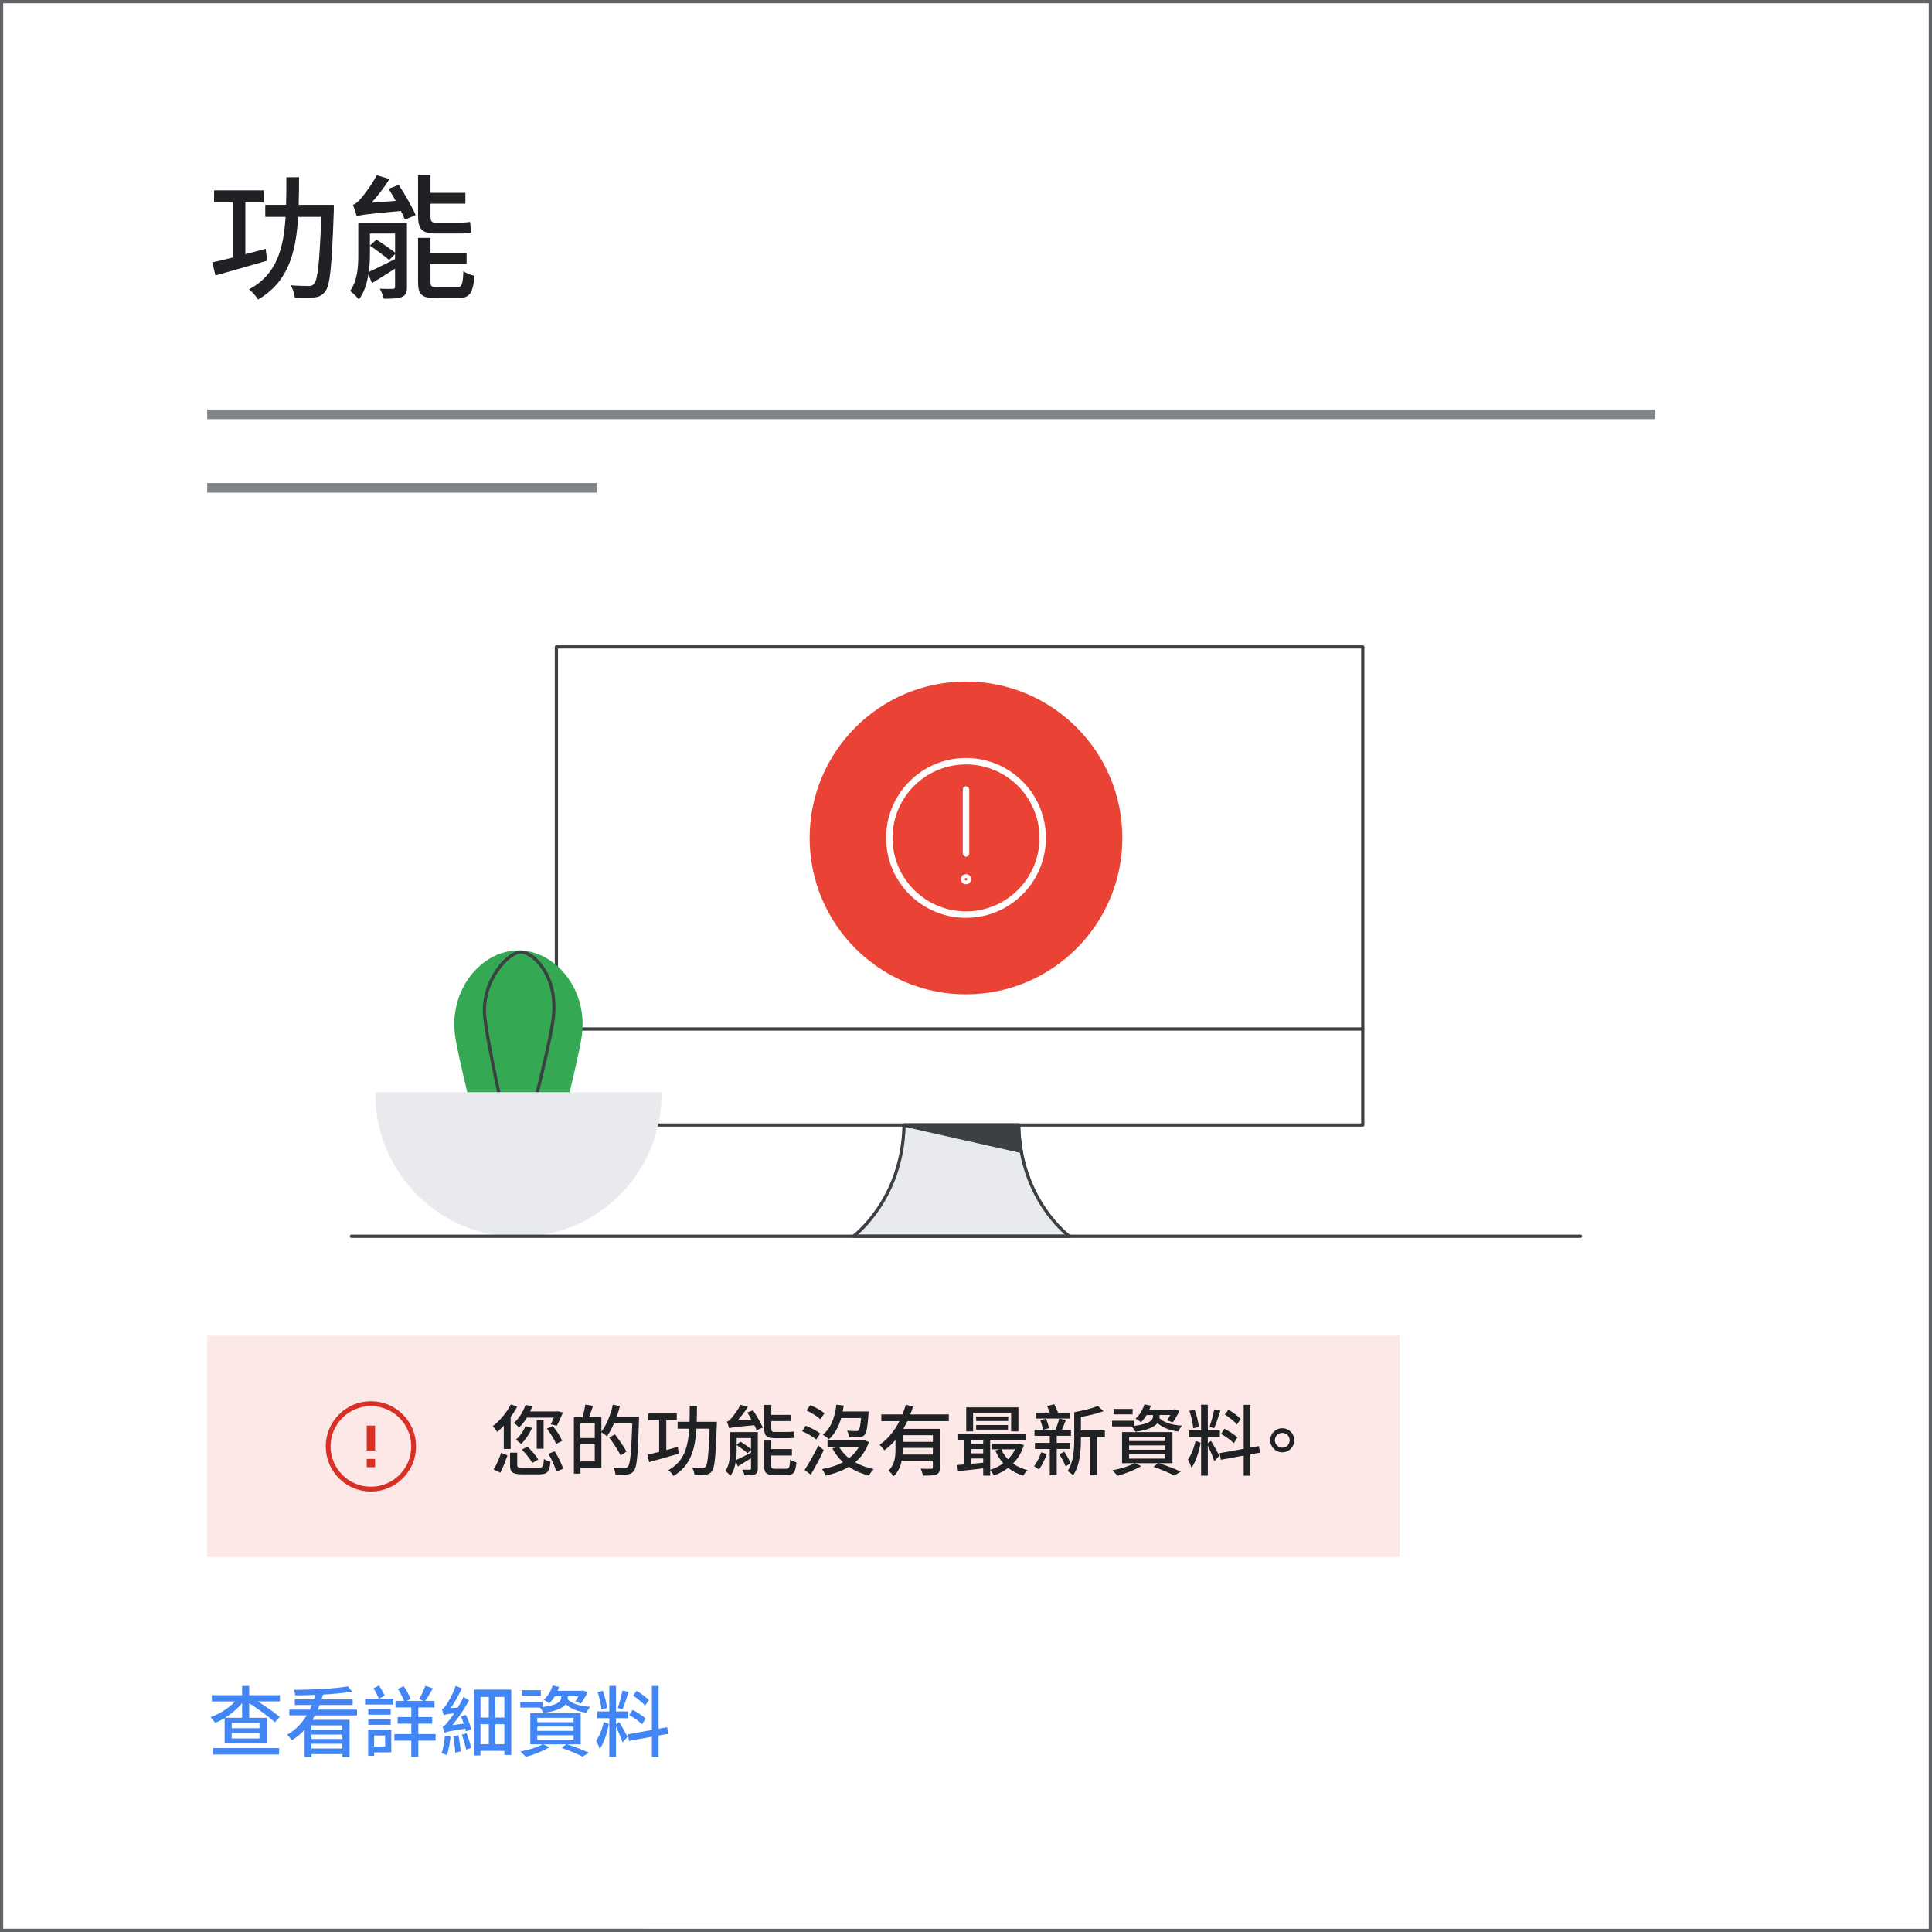 <?xml version="1.0" encoding="UTF-8"?>
<svg xmlns="http://www.w3.org/2000/svg" viewBox="0 0 600 600">
  <rect x="0" y="0" width="600" height="600" fill="#333333" stroke="none"/>
  <defs>
    <style>
      .cls-1 {
        fill: #202124;
      }

      .cls-1, .cls-2, .cls-3, .cls-4, .cls-5, .cls-6, .cls-7 {
        stroke-width: 0px;
      }

      .cls-8 {
        fill: #34a853;
        stroke: #34a853;
      }

      .cls-8, .cls-9, .cls-10, .cls-11, .cls-12, .cls-13, .cls-14 {
        stroke-linecap: round;
        stroke-linejoin: round;
      }

      .cls-2 {
        fill: #4285f4;
      }

      .cls-9 {
        fill: #3c4043;
      }

      .cls-9, .cls-10, .cls-11, .cls-14 {
        stroke: #3c4043;
      }

      .cls-3 {
        fill: #5f6368;
      }

      .cls-10, .cls-7 {
        fill: #fff;
      }

      .cls-11, .cls-15, .cls-13, .cls-16 {
        fill: none;
      }

      .cls-12 {
        stroke: #e8eaed;
      }

      .cls-12, .cls-14 {
        fill: #e8eaed;
      }

      .cls-4 {
        fill: #d93025;
      }

      .cls-15 {
        stroke: #80868b;
        stroke-width: 3px;
      }

      .cls-15, .cls-16 {
        stroke-miterlimit: 10;
      }

      .cls-5 {
        fill: #ea4335;
      }

      .cls-13 {
        stroke: #fff;
        stroke-width: 2px;
      }

      .cls-16 {
        stroke: #d93025;
        stroke-width: 1.5px;
      }

      .cls-6 {
        fill: #fce8e6;
      }
    </style>
  </defs>
  <g id="Vectors">
    <g>
      <g>
        <rect class="cls-7" x=".5" y=".5" width="599" height="599"/>
        <path class="cls-3" d="M599,1v598H1V1h598M600,0H0v600h600V0h0Z"/>
      </g>
      <g>
        <path class="cls-10" d="M172.79,200.91h250.43v148.48h-250.43v-148.48Z"/>
        <path class="cls-11" d="M172.79,319.56h250.43"/>
        <path class="cls-14" d="M265.03,383.93s15.23-11.17,15.73-34.54h35.59c.49,23.36,15.73,34.54,15.73,34.54h-67.05Z"/>
        <path class="cls-9" d="M317.15,357.59c-.46-2.54-.76-5.27-.82-8.2h-35.59l36.41,8.2Z"/>
        <path class="cls-8" d="M141.79,321.3c-1.77-13.7,7.98-25.64,19.22-25.64s20.99,11.94,19.22,25.64c-.6,4.67-3.96,18.39-3.96,18.39h-30.52s-3.36-13.72-3.96-18.39Z"/>
        <path class="cls-11" d="M166.87,339.18s4.39-17.51,5.01-23.5c1.34-12.68-6.23-20.03-10.22-20.03-3.57,0-12.17,8.66-11.13,20.03.55,5.94,4.35,23.5,4.35,23.5"/>
        <path class="cls-12" d="M161.01,383.63c24.28,0,43.94-19.68,43.94-43.94h-87.88c0,24.28,19.67,43.94,43.94,43.94Z"/>
        <path class="cls-5" d="M300,308.79c26.82,0,48.56-21.75,48.56-48.56s-21.74-48.57-48.56-48.57-48.56,21.75-48.56,48.57,21.74,48.56,48.56,48.56Z"/>
        <path class="cls-13" d="M300,245.2v19.85"/>
        <path class="cls-13" d="M300,273.64c.32,0,.59-.26.59-.59s-.26-.59-.59-.59-.59.26-.59.59.26.59.59.59Z"/>
        <path class="cls-13" d="M300,284.04c13.15,0,23.82-10.67,23.82-23.82s-10.66-23.82-23.82-23.82-23.82,10.67-23.82,23.82,10.66,23.82,23.82,23.82Z"/>
        <path class="cls-11" d="M490.86,383.93H109.14"/>
      </g>
      <line class="cls-15" x1="64.35" y1="128.67" x2="514.04" y2="128.67"/>
      <line class="cls-15" x1="64.35" y1="151.51" x2="185.3" y2="151.51"/>
      <rect class="cls-6" x="64.35" y="414.83" width="370.28" height="68.72"/>
      <g>
        <circle class="cls-16" cx="115.19" cy="449.19" r="13.27"/>
        <g>
          <rect class="cls-4" x="113.89" y="453.08" width="2.6" height="2.57"/>
          <rect class="cls-4" x="113.89" y="442.73" width="2.6" height="7.75"/>
        </g>
      </g>
    </g>
  </g>
  <g id="Text">
    <g>
      <path class="cls-1" d="M83,80.96c-5.63,1.64-11.64,3.32-16.09,4.58l-.97-4.07c1.76-.34,3.99-.88,6.39-1.51v-17.14h-5.84v-3.7h15.42v3.7h-5.71v16.13l6.3-1.68.5,3.7ZM103.67,65.46c-.63,17.06-1.09,23.15-2.69,25.08-.97,1.26-1.93,1.68-3.4,1.85-1.39.17-3.74.17-6.05.04-.08-1.09-.55-2.77-1.26-3.82,2.39.17,4.62.21,5.59.21.76,0,1.22-.13,1.68-.67,1.13-1.26,1.72-6.76,2.23-20.79h-7.18c-.67,11.13-3.11,20.29-12.48,25.67-.55-1.05-1.81-2.44-2.77-3.15,8.57-4.62,10.75-12.6,11.34-22.52h-6.3v-3.74h6.47c.08-2.77.08-5.59.08-8.57h3.95c0,2.94-.04,5.8-.13,8.57h10.92v1.85Z"/>
      <path class="cls-1" d="M126.39,89.03c0,1.76-.38,2.65-1.55,3.19-1.22.5-3.07.55-5.67.55-.17-.88-.71-2.27-1.22-3.11,1.76.08,3.49.08,4.03.04.55,0,.71-.17.71-.67v-5.59c-2.52,1.6-5,3.19-7.18,4.5l-1.09-2.77c-.46,2.86-1.3,5.67-2.98,7.86-.5-.76-1.97-2.18-2.73-2.65,2.35-3.23,2.56-7.69,2.56-11.26v-9.87h15.12v19.79ZM123.83,57.44c1.93,2.94,4.24,6.89,5.25,9.37l-3.36,1.43c-.25-.76-.67-1.72-1.22-2.73-11.01,1.01-12.6,1.26-13.69,1.68-.21-.8-.8-2.6-1.22-3.57.67-.17,1.39-.8,2.23-1.68.8-.88,3.49-4.2,5.17-7.52l3.99,1.18c-1.64,2.6-3.65,5.21-5.59,7.35l7.52-.55c-.76-1.3-1.51-2.65-2.23-3.78l3.15-1.18ZM114.88,79.16c0,1.64-.08,3.44-.34,5.29,2.18-.97,5.12-2.48,8.15-3.99v-1.55l-1.85,1.85c-1.34-1.22-3.99-3.15-5.96-4.49l2.02-1.85c1.89,1.18,4.37,2.9,5.8,4.03v-5.92h-7.81v6.64ZM135.25,72.52c-4.28,0-5.42-1.47-5.42-5.5v-12.56h3.86v5.42h10.84v3.36h-10.84v3.86c0,1.51.29,2.06,1.64,2.06h7.06c1.05,0,2.73-.08,3.61-.25.08,1.01.21,2.48.38,3.32-.8.25-2.39.29-3.91.29h-7.23ZM141.85,89.2c1.55,0,1.89-.76,2.06-5,.8.63,2.35,1.26,3.44,1.43-.46,5.5-1.51,6.97-5.17,6.97h-6.81c-4.41,0-5.54-1.13-5.54-5.04v-13.69h3.86v4.62h11.22v3.49h-11.22v5.54c0,1.43.34,1.68,2.18,1.68h5.96Z"/>
    </g>
    <g>
      <path class="cls-1" d="M156.46,442.76c-.67.72-1.37,1.39-2.04,1.94-.29-.43-.96-1.37-1.42-1.78,2.18-1.63,4.32-4.15,5.64-6.75l1.97.67c-.55,1.1-1.27,2.21-2.02,3.26v9.89h-2.14v-7.25ZM153.29,456.34c.91-1.39,1.8-3.55,2.35-5.16l1.97.82c-.6,1.63-1.42,3.86-2.23,5.35l-2.09-1.01ZM167.33,455.81c1.22,0,1.44-.34,1.58-2.71.5.38,1.44.72,2.04.82-.29,3.17-.96,3.94-3.46,3.94h-5.23c-3.07,0-3.86-.62-3.86-2.81v-3.91h2.23v3.86c0,.7.29.82,1.78.82h4.92ZM163.64,440.26c-.74,1.18-1.56,2.23-2.4,3.05-.36-.38-1.18-1.1-1.66-1.39,1.58-1.37,2.9-3.46,3.65-5.64l2.04.5c-.19.55-.38,1.06-.62,1.58h8.28l.34-.07,1.56.38c-.6,1.42-1.32,3.07-1.9,4.1l-1.9-.41c.29-.55.65-1.34.96-2.11h-8.35ZM165.22,443.45c-.79,1.87-2.09,3.75-3.36,4.97-.38-.36-1.18-1.01-1.66-1.32,1.25-1.06,2.35-2.62,2.98-4.2l2.04.55ZM165.29,454.35c-.55-1.15-1.97-2.9-3.22-4.15l1.73-.94c1.25,1.15,2.71,2.83,3.36,4.01l-1.87,1.08ZM168.82,449.91h-2.14v-8.88h2.14v8.88ZM171.66,442.85c1.18,1.42,2.4,3.31,2.93,4.61l-1.87.98c-.53-1.3-1.75-3.29-2.86-4.75l1.8-.84ZM172.26,450.73c1.1,1.7,2.21,3.91,2.62,5.42l-2.14.84c-.34-1.46-1.39-3.77-2.45-5.5l1.97-.77Z"/>
      <path class="cls-1" d="M198.46,439.97s0,.77-.02,1.06c-.34,10.83-.62,14.54-1.58,15.75-.6.79-1.18,1.01-2.09,1.13-.84.1-2.26.07-3.62,0-.05-.6-.31-1.54-.72-2.16,1.54.12,2.93.14,3.53.14.48,0,.74-.07,1.01-.41.77-.79,1.08-4.42,1.39-13.46h-5.66c-.67,1.54-1.42,2.93-2.18,4.03-.36-.34-1.2-.94-1.75-1.25v11.02h-6.5v1.82h-2.04v-17.55h2.69c.34-1.15.7-2.74.84-3.89l2.42.41c-.41,1.2-.86,2.47-1.25,3.48h3.84v4.54c1.58-2.06,2.86-5.26,3.58-8.42l2.16.5c-.29,1.1-.6,2.21-.98,3.26h6.96ZM180.25,442.04v4.56h4.46v-4.56h-4.46ZM184.71,453.85v-5.3h-4.46v5.3h4.46ZM192.7,451.97c-.67-1.46-2.23-3.82-3.5-5.54l1.75-.98c1.27,1.66,2.9,3.94,3.62,5.35l-1.87,1.18Z"/>
      <path class="cls-1" d="M210.8,451.45c-3.22.94-6.65,1.9-9.19,2.62l-.55-2.33c1.01-.19,2.28-.5,3.65-.86v-9.79h-3.34v-2.11h8.81v2.11h-3.26v9.22l3.6-.96.29,2.11ZM222.61,442.59c-.36,9.74-.62,13.22-1.54,14.33-.55.72-1.1.96-1.94,1.06-.79.1-2.14.1-3.46.02-.05-.62-.31-1.58-.72-2.18,1.37.1,2.64.12,3.19.12.43,0,.7-.07.96-.38.65-.72.98-3.86,1.27-11.88h-4.1c-.38,6.36-1.78,11.59-7.13,14.67-.31-.6-1.03-1.39-1.58-1.8,4.9-2.64,6.14-7.2,6.48-12.86h-3.6v-2.14h3.7c.05-1.58.05-3.19.05-4.9h2.26c0,1.68-.02,3.31-.07,4.9h6.24v1.06Z"/>
      <path class="cls-1" d="M235.35,456.05c0,1.01-.22,1.51-.89,1.82-.7.29-1.75.31-3.24.31-.1-.5-.41-1.3-.7-1.78,1.01.05,1.99.05,2.3.02.31,0,.41-.1.41-.38v-3.19c-1.44.91-2.86,1.82-4.1,2.57l-.62-1.58c-.26,1.63-.74,3.24-1.7,4.49-.29-.43-1.13-1.25-1.56-1.51,1.34-1.85,1.46-4.39,1.46-6.43v-5.64h8.64v11.3ZM233.89,438c1.1,1.68,2.42,3.94,3,5.35l-1.92.82c-.14-.43-.38-.98-.7-1.56-6.29.58-7.2.72-7.82.96-.12-.46-.46-1.49-.7-2.04.38-.1.79-.46,1.27-.96.46-.5,1.99-2.4,2.95-4.3l2.28.67c-.94,1.49-2.09,2.98-3.19,4.2l4.3-.31c-.43-.74-.86-1.51-1.27-2.16l1.8-.67ZM228.77,450.41c0,.94-.05,1.97-.19,3.02,1.25-.55,2.93-1.42,4.66-2.28v-.89l-1.06,1.06c-.77-.7-2.28-1.8-3.41-2.57l1.15-1.06c1.08.67,2.5,1.66,3.31,2.3v-3.38h-4.46v3.79ZM240.42,446.62c-2.45,0-3.1-.84-3.1-3.14v-7.18h2.21v3.1h6.19v1.92h-6.19v2.21c0,.86.17,1.18.94,1.18h4.03c.6,0,1.56-.05,2.06-.14.05.58.12,1.42.22,1.9-.46.14-1.37.17-2.23.17h-4.13ZM244.18,456.15c.89,0,1.08-.43,1.18-2.86.46.36,1.34.72,1.97.82-.26,3.14-.86,3.98-2.95,3.98h-3.89c-2.52,0-3.17-.65-3.17-2.88v-7.83h2.21v2.64h6.41v1.99h-6.41v3.17c0,.82.19.96,1.25.96h3.41Z"/>
      <path class="cls-1" d="M253.49,447.05c-.94-.84-2.86-1.94-4.42-2.59l1.18-1.68c1.54.6,3.5,1.63,4.49,2.42l-1.25,1.85ZM255.82,450.37c-1.18,2.5-2.69,5.35-4.03,7.58l-1.92-1.44c1.22-1.85,2.95-4.87,4.27-7.61l1.68,1.46ZM254.77,440.76c-.94-.86-2.81-2.04-4.34-2.74l1.22-1.63c1.51.62,3.46,1.68,4.39,2.54l-1.27,1.82ZM269.84,447.87c-.91,2.64-2.4,4.68-4.27,6.26,1.68.96,3.65,1.68,5.76,2.11-.5.48-1.15,1.39-1.46,2.02-2.33-.6-4.44-1.51-6.24-2.74-2.14,1.3-4.61,2.16-7.25,2.74-.19-.6-.7-1.51-1.1-2.02,2.38-.41,4.61-1.1,6.53-2.16-1.34-1.22-2.45-2.64-3.31-4.25l1.37-.48h-2.88v-2.02h10.99l.41-.1,1.46.62ZM261.25,440.4c-.82,2.76-2.06,4.99-3.82,6.58-.36-.38-1.37-1.1-1.9-1.42,2.47-1.94,3.74-5.23,4.22-9.34l2.28.29c-.1.62-.19,1.25-.31,1.85h8.04s-.02.6-.05.89c-.29,4.01-.6,5.71-1.2,6.38-.5.53-.98.67-1.75.72-.62.07-1.8.07-3.05.02-.05-.62-.31-1.49-.65-2.06,1.13.1,2.26.12,2.71.12.41,0,.62-.02.84-.22.34-.31.6-1.39.79-3.82h-6.17ZM260.6,449.36c.74,1.32,1.8,2.5,3.07,3.5,1.27-.96,2.3-2.14,3.07-3.5h-6.14Z"/>
      <path class="cls-1" d="M281.81,441.34c-.41.82-.82,1.63-1.27,2.4h11.35v11.95c0,1.2-.24,1.87-1.1,2.21-.84.36-2.18.36-4.18.36-.07-.6-.41-1.56-.7-2.16,1.42.07,2.86.07,3.26.05.41,0,.53-.12.53-.48v-2.06h-9.67c-.36,1.8-1.1,3.55-2.52,4.85-.29-.5-1.18-1.44-1.61-1.75,2.02-1.85,2.21-4.46,2.21-6.7v-2.83c-1.03,1.22-2.18,2.3-3.48,3.22-.34-.5-1.01-1.3-1.46-1.73,2.64-1.78,4.68-4.44,6.17-7.32h-5.64v-2.09h6.58c.41-1.01.74-2.02,1.01-3l2.28.53c-.26.82-.53,1.66-.86,2.47h11.95v2.09h-12.84ZM289.71,451.73v-2.09h-9.36v.41c0,.53-.02,1.1-.07,1.68h9.43ZM289.71,445.71h-9.36v2.06h9.36v-2.06Z"/>
      <path class="cls-1" d="M317.96,448.83c-.7,2.3-1.87,4.18-3.36,5.69,1.3.91,2.81,1.61,4.51,2.02-.46.38-1.03,1.2-1.32,1.73-1.8-.53-3.38-1.34-4.7-2.4-1.34,1.01-2.86,1.8-4.44,2.35-.26-.48-.77-1.27-1.15-1.68v1.73h-2.16v-2.26c-2.83.36-5.69.65-7.82.86l-.24-1.9c.67-.05,1.42-.1,2.23-.17v-7.68h-1.94v-1.82h21.1v1.82h-11.16v9.34c1.44-.43,2.83-1.13,4.08-2.02-1.03-1.15-1.87-2.47-2.5-3.98l1.3-.36h-2.3v-1.73h8.14l.38-.07,1.37.53ZM302.21,444.53h-2.14v-7.46h16.2v7.46h-2.26v-5.83h-11.81v5.83ZM301.57,447.12v1.3h3.77v-1.3h-3.77ZM301.57,451.35h3.77v-1.34h-3.77v1.34ZM301.57,454.61c1.2-.12,2.47-.24,3.77-.36v-1.3h-3.77v1.66ZM313.11,441.32h-9.96v-1.42h9.96v1.42ZM303.15,442.56h9.89v1.42h-9.89v-1.42ZM310.95,450.1c.5,1.13,1.2,2.18,2.09,3.07.89-.89,1.66-1.92,2.21-3.07h-4.3Z"/>
      <path class="cls-1" d="M325.09,451.57c-.6,1.68-1.56,3.6-2.42,4.82-.36-.29-1.08-.82-1.54-1.06.89-1.13,1.7-2.76,2.21-4.3l1.75.53ZM328.18,450v8.14h-2.16v-8.14h-4.61v-1.9h4.61v-2.18h-4.75v-1.87h2.62c-.1-.82-.43-2.06-.84-3l1.82-.46c.38.94.77,2.16.89,2.95l-1.78.5h3.79c.43-1.01.94-2.47,1.18-3.48l2.06.43c-.41,1.06-.82,2.16-1.22,3.05h2.81v1.87h-4.42v2.18h4.08v1.9h-4.08ZM332.21,440.55h-10.56v-1.85h4.39c-.26-.67-.58-1.44-.86-2.04l2.21-.58c.41.82.89,1.82,1.2,2.62h3.62v1.85ZM330.51,450.84c.79,1.13,1.61,2.64,1.99,3.6l-1.56.94c-.38-1.01-1.2-2.57-1.92-3.72l1.49-.82ZM343.14,446.29h-2.45v11.88h-2.18v-11.88h-2.81v.58c0,3.46-.31,8.26-2.45,11.31-.34-.41-1.25-1.08-1.7-1.32,1.9-2.78,2.06-6.84,2.06-9.99v-8.3c2.66-.46,5.62-1.2,7.34-1.94l1.75,1.63c-1.97.77-4.56,1.34-7.01,1.78v4.2h7.44v2.06Z"/>
      <path class="cls-1" d="M360.13,439.85c0,.17,0,.36-.05.58,1.3,1.32,3.86,2.14,7.03,2.33-.43.46-.98,1.25-1.2,1.82-2.74-.38-4.92-1.25-6.43-2.64-.86,1.1-2.76,2.14-6.89,2.71-.22-.5-.72-1.25-1.13-1.66h-6.1v-1.75h6.96v1.58c5.21-.67,5.76-2.02,5.76-3.05v-.31h-1.99c-.53.86-1.13,1.63-1.75,2.23-.36-.31-1.18-.89-1.68-1.13,1.25-1.08,2.23-2.74,2.76-4.42l1.99.43c-.14.41-.29.79-.46,1.2h7.49l.31-.1,1.54.5c-.6,1.27-1.42,2.66-2.09,3.55l-1.75-.62c.31-.43.67-1.06,1.01-1.66h-3.34v.38ZM359.93,454.4c2.47.82,5.14,1.82,6.77,2.62l-2.02,1.22c-1.46-.79-3.98-1.87-6.46-2.71l1.39-1.13h-7.18l1.99.91c-1.94,1.18-4.94,2.33-7.34,3-.38-.46-1.18-1.27-1.66-1.68,2.45-.48,5.26-1.3,6.91-2.23h-3.86v-9.65h15.65v9.65h-4.2ZM351.75,439.25h-5.88v-1.68h5.88v1.68ZM350.65,447.53h11.26v-1.37h-11.26v1.37ZM350.65,450.22h11.26v-1.34h-11.26v1.34ZM350.65,452.98h11.26v-1.39h-11.26v1.39Z"/>
      <path class="cls-1" d="M372.87,448.04c-.48,2.69-1.49,6.05-2.88,7.78-.17-.74-.67-1.87-1.06-2.59,1.01-1.32,1.97-3.77,2.35-5.76l1.58.58ZM376.09,447.51c.5.7,2.23,3.84,2.59,4.58l-1.56,1.7c-.38-1.22-1.39-3.58-2.02-4.9v9.38h-2.09v-11.98h-3.72v-2.09h3.72v-7.94h2.09v7.94h3.74v2.09h-3.74v1.92l.98-.72ZM370.57,443.57c-.1-1.44-.6-3.7-1.2-5.4l1.61-.41c.67,1.7,1.18,3.91,1.32,5.38l-1.73.43ZM379.01,438.12c-.6,1.82-1.34,4.06-1.94,5.42l-1.44-.43c.53-1.44,1.15-3.82,1.46-5.42l1.92.43ZM388.33,451.66v6.62h-2.09v-6.24l-7.1,1.3-.36-2.06,7.46-1.34v-13.66h2.09v13.27l2.66-.46.31,2.04-2.98.53ZM383.17,448.21c-.84-.89-2.54-2.14-3.96-2.9l1.06-1.61c1.39.74,3.17,1.87,4.01,2.71l-1.1,1.8ZM384.13,442.4c-.74-.94-2.38-2.23-3.74-3.1l1.13-1.51c1.34.82,3,2.02,3.79,2.9l-1.18,1.7Z"/>
      <path class="cls-1" d="M401.96,447.29c0,2.06-1.66,3.74-3.74,3.74s-3.74-1.68-3.74-3.74,1.68-3.74,3.74-3.74,3.74,1.68,3.74,3.74ZM400.52,447.29c0-1.27-1.03-2.3-2.3-2.3s-2.3,1.03-2.3,2.3,1.06,2.3,2.3,2.3,2.3-1.03,2.3-2.3Z"/>
    </g>
    <g>
      <path class="cls-2" d="M86.94,528.39h-6.86c2.52,1.61,5.21,3.48,6.77,4.82l-1.49,1.66c-1.73-1.63-5.11-4.08-7.97-5.93v4.54h5.5v7.97h-13.13v-7.87c-.96.6-1.97,1.08-2.95,1.49-.34-.55-1.01-1.34-1.44-1.8,2.78-.94,5.69-2.79,7.63-4.87h-7.2v-1.94h9.38v-2.88h2.21v2.88h9.55v1.94ZM66.13,542.89h20.55v1.99h-20.55v-1.99ZM75.18,533.48v-4.58c-1.42,1.75-3.29,3.34-5.28,4.58h5.28ZM80.58,535.04h-8.62v1.68h8.62v-1.68ZM80.58,538.21h-8.62v1.7h8.62v-1.7Z"/>
      <path class="cls-2" d="M97.79,532.71c-.26.48-.5.94-.79,1.39h11.57v11.57h-2.23v-.91h-9.6v.91h-2.14v-8.42c-1.15,1.22-2.5,2.33-4.03,3.22-.29-.53-.94-1.34-1.37-1.75,2.59-1.46,4.58-3.58,6.05-6h-5.4v-1.78h6.36c.24-.46.46-.96.67-1.44h-5.33v-1.75h5.93c.17-.46.29-.91.41-1.37-2.11.07-4.22.12-6.22.12-.02-.5-.22-1.25-.43-1.7,5.81-.02,12.89-.36,16.78-1.08l1.34,1.61c-2.47.43-5.66.74-9,.94-.14.5-.31.98-.48,1.49h9.65v1.75h-10.25c-.19.48-.41.98-.62,1.44h12.22v1.78h-13.08ZM106.33,535.83h-9.6v1.37h9.6v-1.37ZM96.73,540.06h9.6v-1.37h-9.6v1.37ZM106.33,543.01v-1.46h-9.6v1.46h9.6Z"/>
      <path class="cls-2" d="M117.73,527.58h4.42v1.78h-8.76v-1.78h4.3c-.36-.89-1.08-2.26-1.68-3.24l1.66-.89c.7,1.01,1.44,2.28,1.8,3.14l-1.73.98ZM121.5,544.21h-5.3v1.08h-1.87v-8.11h7.18v7.03ZM121.35,532.52h-6.98v-1.75h6.98v1.75ZM114.37,533.94h6.98v1.73h-6.98v-1.73ZM116.19,538.98v3.43h3.41v-3.43h-3.41ZM135.3,540.58h-5.38v5.04h-2.18v-5.04h-5.26v-2.06h5.26v-3.22h-4.25v-2.06h4.25v-2.98h-4.92v-2.04h2.66c-.41-1.08-1.2-2.59-1.92-3.72l1.8-.84c.84,1.22,1.8,2.86,2.16,3.96l-1.2.6h5.21l-1.37-.55c.65-1.13,1.54-2.88,1.94-4.13l2.33.82c-.77,1.37-1.66,2.86-2.38,3.86h2.9v2.04h-5.04v2.98h4.32v2.06h-4.32v3.22h5.38v2.06Z"/>
      <path class="cls-2" d="M139.93,539.31c-.24,2.06-.62,4.3-1.15,5.79-.36-.22-1.2-.5-1.63-.62.53-1.42.86-3.53,1.03-5.47l1.75.31ZM137.86,532.59s-.02.07-.02.1c-.1-.41-.38-1.34-.62-1.85.41-.12.82-.6,1.32-1.3.48-.72,2.09-3.38,2.98-5.95l1.9.77c-.98,2.11-2.21,4.34-3.46,6.12l2.21-.17c.62-1.06,1.25-2.18,1.75-3.31l1.73,1.06c-1.44,2.74-3.31,5.47-5.18,7.71l3.55-.48c-.26-.74-.55-1.51-.86-2.21l1.51-.53c.74,1.44,1.42,3.34,1.66,4.51l-1.68.65c-.05-.26-.07-.53-.14-.84-5.18.79-5.98.98-6.46,1.25-.1-.41-.43-1.37-.62-1.87.5-.14,1.06-.72,1.75-1.61.36-.41,1.08-1.34,1.87-2.54-2.33.26-2.83.38-3.17.55v-.05ZM142.38,538.88c.31,1.61.58,3.65.67,5.02l-1.68.43c-.05-1.39-.31-3.48-.58-5.09l1.58-.36ZM144.9,538.26c.6,1.46,1.18,3.31,1.44,4.54l-1.58.55c-.22-1.25-.82-3.17-1.32-4.63l1.46-.46ZM158.77,524.74v20.26h-2.14v-1.25h-7.42v1.44h-2.04v-20.45h11.59ZM149.22,527v6.41h2.59v-6.41h-2.59ZM149.22,541.67h2.59v-6.19h-2.59v6.19ZM156.63,527h-2.81v6.41h2.81v-6.41ZM156.63,541.67v-6.19h-2.81v6.19h2.81Z"/>
      <path class="cls-2" d="M176.34,527.17c0,.17,0,.36-.05.58,1.3,1.32,3.86,2.14,7.03,2.33-.43.46-.98,1.25-1.2,1.82-2.74-.38-4.92-1.25-6.43-2.64-.86,1.1-2.76,2.14-6.89,2.71-.22-.5-.72-1.25-1.13-1.66h-6.1v-1.75h6.96v1.58c5.21-.67,5.76-2.02,5.76-3.05v-.31h-1.99c-.53.86-1.13,1.63-1.75,2.23-.36-.31-1.18-.89-1.68-1.13,1.25-1.08,2.23-2.74,2.76-4.42l1.99.43c-.14.41-.29.79-.46,1.2h7.49l.31-.1,1.54.5c-.6,1.27-1.42,2.66-2.09,3.55l-1.75-.62c.31-.43.67-1.06,1.01-1.66h-3.34v.38ZM176.15,541.71c2.47.82,5.14,1.82,6.77,2.62l-2.02,1.22c-1.46-.79-3.98-1.87-6.46-2.71l1.39-1.13h-7.18l1.99.91c-1.94,1.18-4.94,2.33-7.34,3-.38-.46-1.18-1.27-1.66-1.68,2.45-.48,5.26-1.3,6.91-2.23h-3.86v-9.65h15.65v9.65h-4.2ZM167.96,526.57h-5.88v-1.68h5.88v1.68ZM166.86,534.85h11.26v-1.37h-11.26v1.37ZM166.86,537.54h11.26v-1.34h-11.26v1.34ZM166.86,540.3h11.26v-1.39h-11.26v1.39Z"/>
      <path class="cls-2" d="M189.08,535.35c-.48,2.69-1.49,6.05-2.88,7.78-.17-.74-.67-1.87-1.06-2.59,1.01-1.32,1.97-3.77,2.35-5.76l1.58.58ZM192.3,534.82c.5.7,2.23,3.84,2.59,4.58l-1.56,1.7c-.38-1.22-1.39-3.58-2.02-4.9v9.38h-2.09v-11.98h-3.72v-2.09h3.72v-7.94h2.09v7.94h3.74v2.09h-3.74v1.92l.98-.72ZM186.78,530.89c-.1-1.44-.6-3.7-1.2-5.4l1.61-.41c.67,1.7,1.18,3.91,1.32,5.38l-1.73.43ZM195.23,525.44c-.6,1.82-1.34,4.06-1.94,5.42l-1.44-.43c.53-1.44,1.15-3.82,1.46-5.42l1.92.43ZM204.54,538.98v6.62h-2.09v-6.24l-7.1,1.3-.36-2.06,7.46-1.34v-13.66h2.09v13.27l2.66-.46.31,2.04-2.98.53ZM199.38,535.52c-.84-.89-2.54-2.14-3.96-2.9l1.06-1.61c1.39.74,3.17,1.87,4.01,2.71l-1.1,1.8ZM200.34,529.71c-.74-.94-2.38-2.23-3.74-3.1l1.13-1.51c1.34.82,3,2.02,3.79,2.9l-1.18,1.7Z"/>
    </g>
  </g>
</svg>